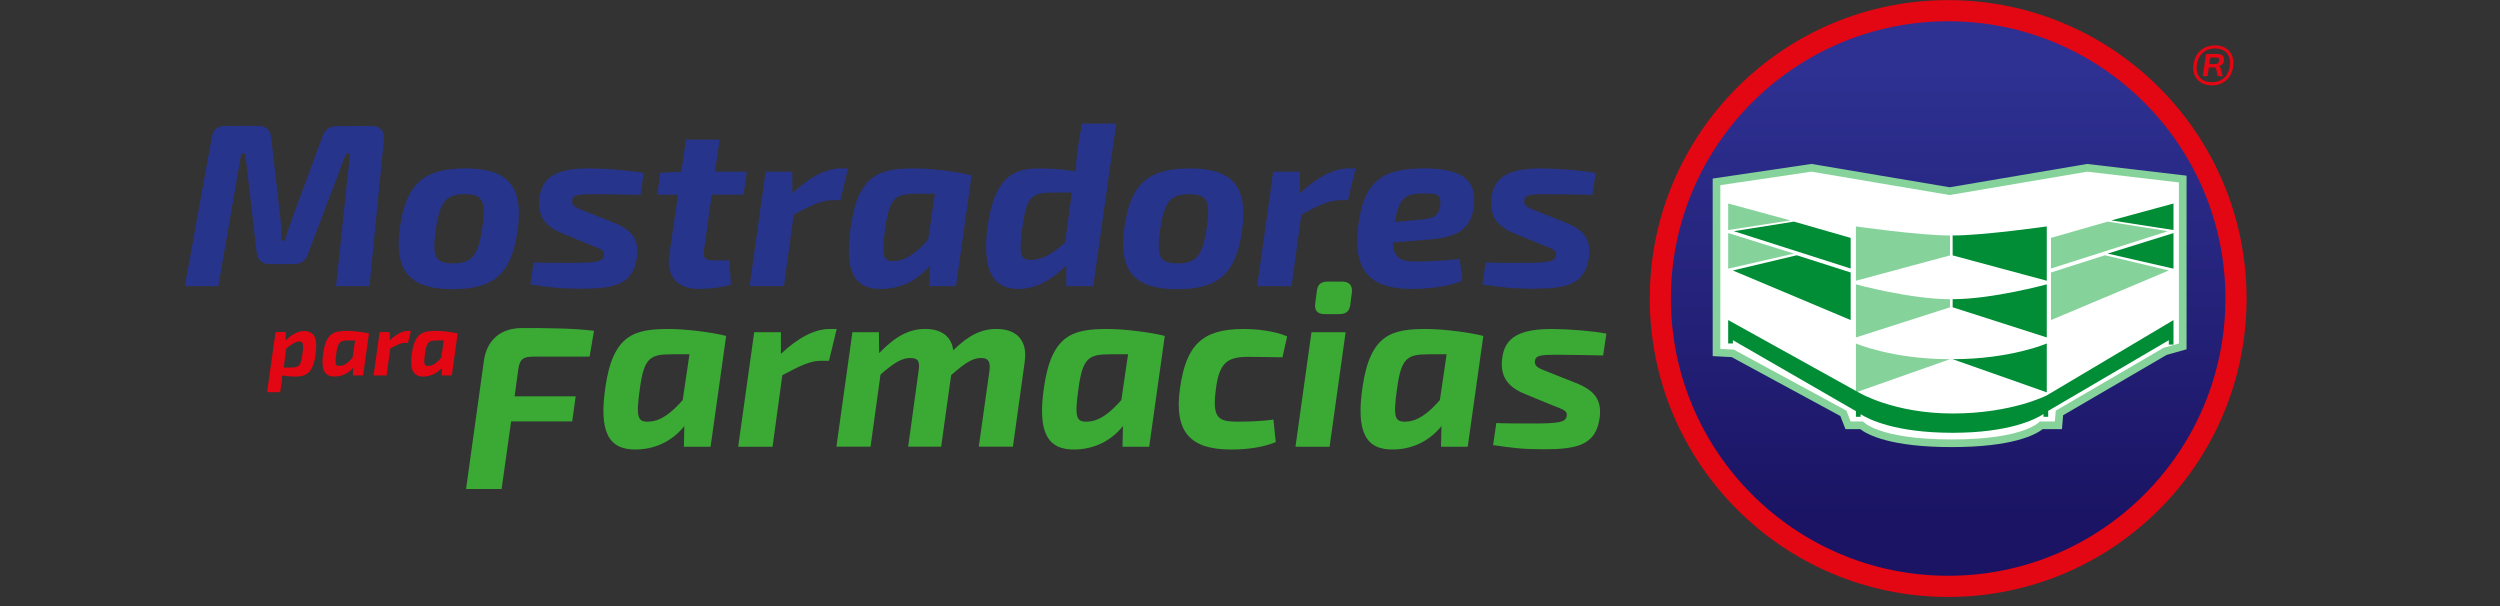<?xml version="1.0" encoding="utf-8"?>
<!-- Generator: Adobe Illustrator 16.0.0, SVG Export Plug-In . SVG Version: 6.00 Build 0)  -->
<!DOCTYPE svg PUBLIC "-//W3C//DTD SVG 1.1//EN" "http://www.w3.org/Graphics/SVG/1.1/DTD/svg11.dtd">
<svg version="1.1" id="Capa_1" xmlns="http://www.w3.org/2000/svg" xmlns:xlink="http://www.w3.org/1999/xlink" x="0px" y="0px"
	 width="344.175px" height="83.446px" viewBox="0 0 344.175 83.446" enable-background="new 0 0 344.175 83.446"
	 xml:space="preserve">
<rect x="0" y="0" width="344.175" height="83.446" fill="#333333" stroke="none"/>
<circle fill="#E30613" cx="268.203" cy="41.098" r="41.082"/>
<linearGradient id="SVGID_1_" gradientUnits="userSpaceOnUse" x1="268.204" y1="9.224" x2="268.204" y2="71.296">
	<stop  offset="0" style="stop-color:#2E3192"/>
	<stop  offset="1" style="stop-color:#1B1464"/>
</linearGradient>
<circle fill="url(#SVGID_1_)" cx="268.203" cy="41.097" r="38.171"/>
<g>
	<path fill="#27348B" d="M51.156,17.334c1.183,0,1.823,0.735,1.694,1.887l-1.982,20.174h-4.604l1.918-18.256h-0.544l-5.21,13.748
		c-0.353,1.055-0.991,1.471-2.079,1.471h-3.197c-1.087,0-1.727-0.607-1.822-1.631l-1.566-13.588H33.22l-3.166,18.256H25.45
		l3.677-20.334c0.192-1.184,0.735-1.727,1.918-1.727h4.572c1.055,0,1.63,0.607,1.727,1.663l1.247,10.998
		c0.128,1.056,0.16,2.046,0.16,3.133h0.447c0.352-1.15,0.671-2.077,1.023-3.036l4.156-11.255c0.352-1.055,0.991-1.471,2.078-1.471
		L51.156,17.334z"/>
	<path fill="#27348B" d="M71.261,31.721c-0.831,5.946-3.229,8.089-8.952,8.089c-5.691,0-8.121-2.334-7.258-8.474
		c0.831-5.945,3.197-8.152,9.016-8.152C69.822,23.185,72.124,25.552,71.261,31.721z M59.975,31.721
		c-0.511,3.645-0.064,4.54,2.43,4.54c2.526,0,3.421-1.023,3.997-4.924c0.543-3.677,0.031-4.604-2.366-4.604
		C61.478,26.734,60.55,27.629,59.975,31.721z"/>
	<path fill="#27348B" d="M88.619,23.824l-0.447,3.005c-2.046-0.031-4.029-0.096-6.235-0.096c-2.333,0-3.038,0.062-3.165,0.831
		c-0.096,0.767,0.479,1.022,1.726,1.502l3.869,1.535c2.525,0.991,3.645,2.27,3.325,4.764c-0.479,3.836-3.165,4.38-7.737,4.38
		c-3.005,0-4.22-0.19-6.937-0.575l0.447-3.037c1.151,0.063,3.421,0.063,5.019,0.063c3.709,0,4.508-0.192,4.668-1.022
		c0.096-0.769-0.479-0.896-1.854-1.439l-3.805-1.567c-2.589-1.022-3.517-2.589-3.229-4.923c0.352-2.909,2.366-4.093,7.065-4.061
		C83.696,23.218,86.829,23.473,88.619,23.824z"/>
	<path fill="#27348B" d="M96.928,34.344c-0.16,1.182,0.064,1.502,1.375,1.502h2.11l0.224,3.325c-1.247,0.447-3.42,0.607-4.413,0.607
		c-2.973,0-4.508-1.759-4.092-4.636l1.215-8.346h-2.846l0.384-3.005l2.91-0.159l0.64-4.413h4.635l-0.639,4.413h4.38l-0.448,3.164
		h-4.379L96.928,34.344z"/>
	<path fill="#27348B" d="M115.694,27.565h-1.151c-1.438,0-2.877,0.703-5.275,1.982l-1.343,9.848h-4.732l2.206-15.762h3.677v2.973
		c2.366-2.237,4.667-3.421,6.714-3.421h0.959L115.694,27.565z"/>
	<path fill="#27348B" d="M133.755,24.144l-2.143,15.251h-3.677L128,36.55c-1.502,1.887-3.708,3.133-6.49,3.229
		c-3.997,0.128-5.275-2.462-4.381-8.568c1.055-7.354,4.093-8.024,8.792-8.024C128.224,23.185,131.933,23.665,133.755,24.144z
		 M127.777,32.969l0.927-6.3h-2.43c-2.941,0-3.805,0.448-4.38,4.604c-0.576,4.061-0.352,4.73,1.183,4.667
		C124.707,35.91,126.209,34.76,127.777,32.969z"/>
	<path fill="#27348B" d="M150.505,39.395h-3.709v-2.877c-1.534,1.599-3.868,3.261-6.554,3.261c-3.357,0-5.115-2.27-4.284-8.568
		c0.959-6.905,3.581-8.024,7.098-8.024c1.694,0,3.517,0.16,5.083,0.416c0-0.991,0.064-1.982,0.224-3.103l0.576-3.484h4.731
		L150.505,39.395z M141.969,35.782c1.631-0.032,2.91-0.863,4.668-2.397l0.927-6.874h-2.526c-3.037,0-3.708,0.512-4.284,4.764
		C140.275,34.822,140.402,35.845,141.969,35.782z"/>
	<path fill="#27348B" d="M170.997,31.721c-0.831,5.946-3.23,8.089-8.952,8.089c-5.691,0-8.122-2.334-7.258-8.474
		c0.831-5.945,3.197-8.152,9.016-8.152C169.557,23.185,171.859,25.552,170.997,31.721z M159.71,31.721
		c-0.511,3.645-0.064,4.54,2.43,4.54c2.526,0,3.421-1.023,3.997-4.924c0.543-3.677,0.032-4.604-2.366-4.604
		C161.212,26.734,160.286,27.629,159.71,31.721z"/>
	<path fill="#27348B" d="M185.572,27.565h-1.15c-1.438,0-2.875,0.703-5.271,1.982l-1.344,9.848h-4.729l2.203-15.762h3.68v2.973
		c2.365-2.237,4.668-3.421,6.713-3.421h0.959L185.572,27.565z"/>
	<path fill="#27348B" d="M202.869,28.62c-0.449,3.069-2.396,4.092-6.459,4.38l-4.636,0.384c0.063,2.206,1.149,2.621,3.134,2.621
		c1.533,0,4.188-0.128,6.073-0.351l0.319,3.005c-1.981,0.831-4.795,1.119-6.938,1.119c-6.17,0-8.056-2.91-7.385-8.601
		c0.769-6.33,3.356-7.993,9.144-7.993C201.94,23.185,203.346,25.263,202.869,28.62z M195.8,26.637c-2.43,0-3.229,0.734-3.772,3.933
		l3.677-0.352c1.603-0.128,2.398-0.48,2.592-2.046C198.421,26.702,197.783,26.605,195.8,26.637z"/>
	<path fill="#27348B" d="M219.682,23.824l-0.448,3.005c-2.046-0.031-4.029-0.096-6.234-0.096c-2.334,0-3.037,0.062-3.164,0.831
		c-0.096,0.767,0.479,1.022,1.728,1.502l3.868,1.535c2.523,0.991,3.646,2.27,3.324,4.764c-0.479,3.836-3.166,4.38-7.736,4.38
		c-3.004,0-4.221-0.19-6.938-0.575l0.446-3.037c1.149,0.063,3.423,0.063,5.021,0.063c3.709,0,4.509-0.192,4.668-1.022
		c0.098-0.769-0.479-0.896-1.854-1.439l-3.806-1.567c-2.59-1.022-3.52-2.589-3.229-4.923c0.353-2.909,2.364-4.093,7.063-4.061
		C214.757,23.218,217.891,23.473,219.682,23.824z"/>
	<path fill="#3AAA35" d="M73.466,49.095c-1.439,0-1.919,0.352-2.11,1.727l-0.511,3.74h8.409l-0.479,3.453h-8.409l-1.311,9.303
		h-4.892l2.461-17.68c0.416-2.878,2.334-4.478,5.276-4.478c3.42,0,7.065,0.03,9.878,0.384l-0.607,3.551H73.466z"/>
	<path fill="#3AAA35" d="M99.969,46.249l-2.143,15.249h-3.677l0.064-2.845c-1.503,1.888-3.708,3.135-6.49,3.229
		c-3.997,0.126-5.275-2.464-4.381-8.568c1.055-7.354,4.093-8.022,8.793-8.022C94.437,45.291,98.146,45.769,99.969,46.249z
		 M93.99,55.074l0.927-6.298h-2.43c-2.941,0-3.805,0.445-4.38,4.603c-0.575,4.062-0.352,4.731,1.183,4.667
		C90.92,58.017,92.423,56.864,93.99,55.074z"/>
	<path fill="#3AAA35" d="M114.128,49.67h-1.151c-1.438,0-2.877,0.703-5.275,1.981l-1.343,9.847h-4.732l2.206-15.761h3.677v2.974
		c2.366-2.235,4.668-3.42,6.714-3.42h0.959L114.128,49.67z"/>
	<path fill="#3AAA35" d="M141.078,49.767l-1.63,11.73h-4.7l1.471-10.453c0.191-1.406-0.289-1.759-1.151-1.759
		c-1.055,0-2.046,0.513-4.125,2.364l-1.374,9.848h-4.541l1.439-10.453c0.191-1.277-0.064-1.759-1.119-1.759
		c-1.12,0-2.142,0.545-4.125,2.271l-1.375,9.939h-4.7l2.206-15.762H121l0.032,2.877c2.271-2.334,4.125-3.322,6.331-3.322
		c2.302,0,3.645,1.085,3.869,2.939c2.11-2.078,3.868-2.939,5.947-2.939C140.119,45.291,141.461,47.017,141.078,49.767z"/>
	<path fill="#3AAA35" d="M160.353,46.249l-2.143,15.249h-3.677l0.064-2.845c-1.502,1.888-3.708,3.135-6.49,3.229
		c-3.997,0.126-5.275-2.464-4.38-8.568c1.055-7.354,4.092-8.022,8.792-8.022C154.821,45.291,158.53,45.769,160.353,46.249z
		 M154.375,55.074l0.926-6.298h-2.43c-2.941,0-3.805,0.445-4.38,4.603c-0.575,4.062-0.352,4.731,1.183,4.667
		C151.305,58.017,152.807,56.864,154.375,55.074z"/>
	<path fill="#3AAA35" d="M177.199,46.312l-0.641,2.879c-1.854-0.031-3.611-0.063-4.763-0.063c-2.846,0-3.964,0.831-4.413,4.511
		c-0.48,3.805,0.224,4.41,2.942,4.41c1.15,0,3.196-0.029,4.987-0.287l0.319,3.1c-1.821,0.77-4.125,1.025-6.138,1.025
		c-5.628,0-7.898-2.396-7.035-8.474c0.832-5.884,3.038-8.12,8.696-8.12C173.076,45.291,175.537,45.577,177.199,46.312z"/>
	<path fill="#3AAA35" d="M178.347,61.498l2.205-15.761h4.699l-2.205,15.761H178.347z M184.772,38.768
		c0.992,0,1.438,0.544,1.345,1.471l-0.225,1.728c-0.128,0.896-0.576,1.277-1.535,1.277h-2.014c-0.959,0-1.407-0.511-1.278-1.471
		l0.224-1.694c0.096-0.895,0.545-1.311,1.502-1.311H184.772z"/>
	<path fill="#3AAA35" d="M204.208,46.249l-2.145,15.249h-3.678l0.062-2.845c-1.502,1.888-3.709,3.135-6.488,3.229
		c-3.998,0.126-5.274-2.464-4.383-8.568c1.057-7.354,4.094-8.022,8.793-8.022C198.679,45.291,202.386,45.769,204.208,46.249z
		 M198.231,55.074l0.927-6.298h-2.43c-2.941,0-3.805,0.445-4.38,4.603c-0.574,4.062-0.353,4.731,1.185,4.667
		C195.162,58.017,196.666,56.864,198.231,55.074z"/>
	<path fill="#3AAA35" d="M221.153,45.931l-0.448,3.004c-2.045-0.031-4.029-0.096-6.232-0.096c-2.332,0-3.037,0.062-3.164,0.83
		c-0.098,0.77,0.479,1.021,1.729,1.504l3.866,1.533c2.522,0.992,3.646,2.271,3.325,4.766c-0.479,3.836-3.165,4.379-7.738,4.379
		c-3.004,0-4.219-0.189-6.938-0.574L206,58.24c1.149,0.063,3.422,0.063,5.021,0.063c3.709,0,4.509-0.191,4.669-1.021
		c0.098-0.77-0.479-0.896-1.854-1.439l-3.807-1.564c-2.59-1.022-3.521-2.59-3.229-4.924c0.352-2.91,2.365-4.094,7.062-4.062
		C216.228,45.321,219.362,45.577,221.153,45.931z"/>
	<path fill="#E30613" d="M43.444,48.817c-0.352,2.641-1.382,3.027-2.822,3.027c-0.484,0-1.163-0.05-1.781-0.158
		c0,0.363-0.024,0.717-0.084,1.127l-0.194,1.177H36.77l1.163-8.271h1.417l-0.024,1.148c0.63-0.631,1.587-1.297,2.507-1.297
		C43.189,45.571,43.77,46.396,43.444,48.817z M41.178,47.013c-0.423,0-1.126,0.377-1.78,0.981l-0.339,2.604h0.921
		c1.223,0,1.429-0.221,1.646-1.808C41.845,47.28,41.711,47.013,41.178,47.013z"/>
	<path fill="#E30613" d="M50.797,45.911l-0.811,5.775h-1.393l0.024-1.076c-0.57,0.715-1.405,1.188-2.459,1.224
		c-1.514,0.049-1.998-0.935-1.659-3.247c0.4-2.783,1.55-3.038,3.331-3.038C48.703,45.549,50.107,45.729,50.797,45.911z
		 M48.533,49.253l0.352-2.385h-0.92c-1.114,0-1.441,0.169-1.66,1.742c-0.217,1.541-0.133,1.793,0.449,1.77
		C47.371,50.368,47.939,49.933,48.533,49.253z"/>
	<path fill="#E30613" d="M56.167,47.208h-0.436c-0.546,0-1.09,0.268-1.999,0.75l-0.509,3.729h-1.792l0.835-5.97h1.393v1.128
		c0.896-0.852,1.769-1.299,2.544-1.299h0.363L56.167,47.208z"/>
	<path fill="#E30613" d="M63.011,45.911L62.2,51.687h-1.393l0.024-1.076c-0.57,0.716-1.405,1.188-2.459,1.225
		c-1.514,0.049-1.999-0.936-1.659-3.247c0.4-2.784,1.55-3.038,3.331-3.038C60.917,45.549,62.321,45.729,63.011,45.911z
		 M60.747,49.253l0.352-2.385h-0.921c-1.114,0-1.441,0.169-1.66,1.742c-0.218,1.541-0.133,1.793,0.449,1.77
		C59.584,50.368,60.153,49.933,60.747,49.253z"/>
</g>
<g>
	<path fill="#86D29B" d="M268.687,61.551c-8.377,0-11.557-1.68-12.594-2.476h-2.031l-0.703-1.801L238.4,49.165l-2.613-0.137V24.581
		l13.598-2.013l19.021,3.214l18.924-3.211l13.695,1.612v23.902l-2.738,0.771l-14.258,8.311l-0.158,1.909h-2.647
		C280.184,59.88,277.031,61.551,268.687,61.551z"/>
	<path fill="#FFFFFF" d="M236.837,48.03V25.489l12.537-1.855l19.026,3.217l18.949-3.217l12.62,1.484v22.17l-2.104,0.591
		l-14.847,8.653l-0.126,1.492h-2.079c0,0-1.978,2.473-12.132,2.473c-10.157,0-12.198-2.473-12.198-2.473h-1.708l-0.581-1.492
		l-15.507-8.404L236.837,48.03z"/>
	<g>
		<path fill="#008D36" d="M268.819,32.419v2.741l12.96,3.489v-7.478C281.779,31.173,273.056,32.419,268.819,32.419z"/>
		<path fill="#008D36" d="M268.819,41.189v1.115l12.96,4.151v-7.31C281.779,39.147,274.302,41.189,268.819,41.189z"/>
		<path fill="#008D36" d="M268.819,49.448l12.96,4.568v-6.729C281.779,47.288,276.794,49.448,268.819,49.448z"/>
		<path fill="#86D29B" d="M268.462,32.419v2.741l-12.957,3.489v-7.478C255.505,31.173,264.229,32.419,268.462,32.419z"/>
		<path fill="#86D29B" d="M268.462,41.189v1.115l-12.957,4.151v-7.31C255.505,39.147,262.982,41.189,268.462,41.189z"/>
		<path fill="#86D29B" d="M268.462,49.448l-12.957,4.568v-6.729C255.505,47.288,260.49,49.448,268.462,49.448z"/>
		<path fill="#FFFFFF" d="M236.837,25.772l18.439,4.736c0,0,4.385,1.421,13.539,1.421c6.479,0,12.96-1.588,12.96-1.588l18.194-4.569
			l-12.051-1.412l-19.521,3.655L249.13,24.36L236.837,25.772z"/>
		<polygon fill="#008D36" points="290.667,30.342 299.224,31.671 299.224,28.016 		"/>
		<polygon fill="#86D29B" points="246.474,30.342 237.917,31.671 237.917,28.016 		"/>
		<polygon fill="#008D36" points="299.224,36.988 299.224,32.086 290.169,34.911 		"/>
		<polygon fill="#86D29B" points="282.362,32.751 282.362,36.969 298.449,31.828 290.169,30.509 		"/>
		<polygon fill="#86D29B" points="282.362,37.514 282.362,44.062 298.578,37.237 289.781,35.141 		"/>
		<polygon fill="#86D29B" points="237.917,36.988 237.917,32.086 246.971,34.911 		"/>
		<polygon fill="#008D36" points="254.781,32.751 254.781,36.969 238.693,31.828 246.971,30.509 		"/>
		<polygon fill="#008D36" points="254.781,37.514 254.781,44.062 238.563,37.237 247.361,35.141 		"/>
		<path fill="#FFFFFF" d="M256.49,38.723l12.198-3.267l12.131,3.267c0,0-5.056,1.632-11.665,1.632
			C260.289,40.355,256.49,38.723,256.49,38.723z"/>
		<path fill="#FFFFFF" d="M256.229,46.647l12.491-4.084l12.422,4.084c0,0-5.178,2.041-11.943,2.041
			C260.123,48.688,256.229,46.647,256.229,46.647z"/>
		<path fill="#FFFFFF" d="M256.619,53.974l11.977-4.345l12.679,4.603c0,0-5.176,2.303-11.94,2.303
			C261.259,56.532,256.619,53.974,256.619,53.974z"/>
		<path fill="#008D36" d="M281.779,54.433c0,0-4.818,2.492-12.96,2.492s-12.958-2.908-12.958-2.908l-17.943-9.955v1.271v1.125v0.831
			h0.646V46.83l16.941,9.771v0.777h0.646v-0.357c1.104,0.699,4.772,2.562,12.668,2.562c7.718,0,11.341-1.826,12.511-2.583v0.38
			h0.646v-0.814l16.604-9.729v0.602h0.646V46.46v-0.977v-1.418L281.779,54.433z"/>
	</g>
</g>
<g>
	<path fill="#E30613" d="M307.458,9.044c-0.188,1.705-1.334,2.706-2.967,2.706c-1.705,0-2.721-1.16-2.521-2.816
		c0.186-1.631,1.32-2.683,2.988-2.683C306.445,6.251,307.642,7.202,307.458,9.044z M304.949,6.671c-1.507,0-2.371,0.989-2.521,2.337
		c-0.146,1.507,0.742,2.31,2.064,2.31c1.455,0,2.369-0.902,2.508-2.384C307.123,7.475,306.271,6.671,304.949,6.671z M306.171,8.364
		c-0.049,0.383-0.209,0.593-0.68,0.716l-0.014,0.024c0.146,0.062,0.23,0.174,0.297,0.458l0.223,0.915h-0.691l-0.186-0.927
		c-0.062-0.235-0.16-0.271-0.348-0.271h-0.68l-0.176,1.198h-0.652l0.436-3.016c0.432-0.036,0.717-0.036,1.346-0.036
		C305.703,7.426,306.285,7.536,306.171,8.364z M305.011,7.919h-0.73l-0.123,0.902h0.631c0.457-0.012,0.668-0.062,0.717-0.48
		C305.555,7.981,305.417,7.919,305.011,7.919z"/>
</g>
</svg>
